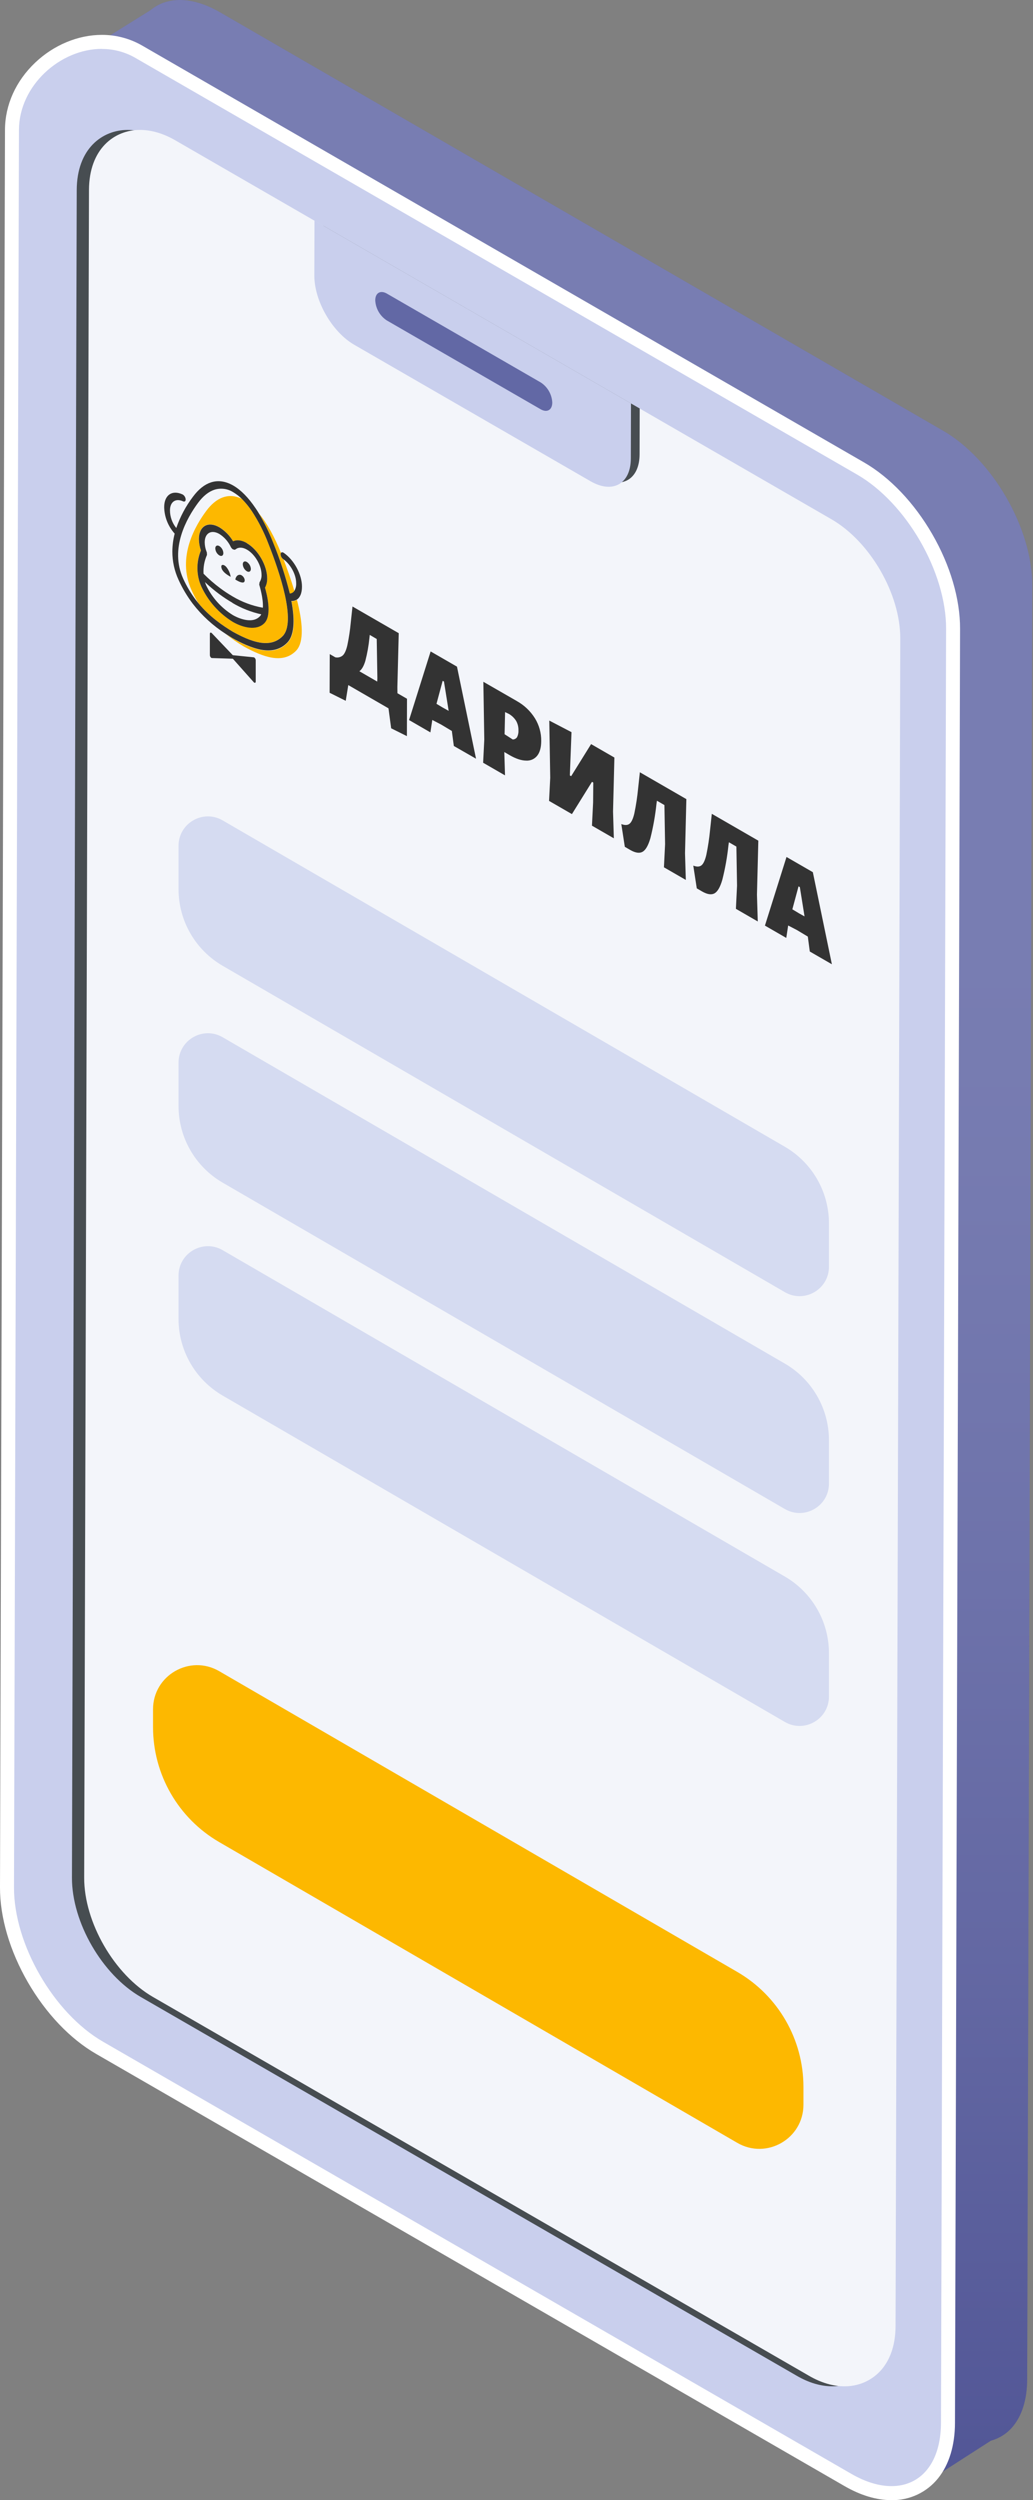 <?xml version="1.0" encoding="UTF-8"?> <svg xmlns="http://www.w3.org/2000/svg" width="81" height="196" viewBox="0 0 81 196" fill="none"><rect x="0" y="0" width="81" height="196" fill="#808080" stroke="none"/> <path d="M80.937 45.863C80.95 41.419 77.825 36.005 73.958 33.772L17.244 0.959C15.462 -0.073 13.817 -0.243 12.584 0.308C12.303 0.434 12.041 0.598 11.805 0.795L5.363 4.815L10.224 6.565L7.858 144.538C7.846 148.981 10.972 154.395 14.838 156.628L72.502 189.919L72.442 194.716L77.693 191.339C78.363 191.157 78.961 190.775 79.406 190.243C80.121 189.394 80.539 188.133 80.543 186.521L80.937 45.863Z" fill="#525696"></path> <path opacity="0.36" d="M80.937 45.863C80.95 41.419 77.825 36.005 73.958 33.772L17.244 0.959C15.462 -0.073 13.817 -0.243 12.584 0.308C12.303 0.434 12.041 0.598 11.805 0.795L5.363 4.815L10.224 6.565L7.858 144.538C7.846 148.981 10.972 154.395 14.838 156.628L72.502 189.919L72.442 194.716L77.693 191.339C78.363 191.157 78.961 190.775 79.406 190.243C80.121 189.394 80.539 188.133 80.543 186.521L80.937 45.863Z" fill="url(#paint0_linear)"></path> <path d="M69.9 195.453C68.821 195.453 67.671 195.104 66.483 194.419L7.799 160.538C3.786 158.221 0.535 152.589 0.546 147.972L0.936 10.184C0.936 8.379 1.723 6.645 3.137 5.303C4.492 4.019 6.258 3.283 7.983 3.283C9.002 3.278 10.005 3.545 10.887 4.056L67.481 36.733C71.494 39.049 74.745 44.683 74.734 49.299L74.334 189.938C74.324 193.286 72.585 195.448 69.903 195.448L69.9 195.453Z" fill="#C9CFED"></path> <path d="M7.983 3.838C8.906 3.834 9.813 4.075 10.613 4.537L67.206 37.202C71.073 39.435 74.197 44.847 74.186 49.291L73.785 189.937C73.777 193.09 72.197 194.9 69.902 194.9C68.957 194.9 67.889 194.592 66.761 193.941L8.076 160.059C4.209 157.826 1.086 152.413 1.097 147.97L1.487 10.185C1.497 6.701 4.726 3.831 7.985 3.831L7.983 3.838ZM7.985 2.734C6.123 2.734 4.219 3.525 2.763 4.906C1.239 6.352 0.396 8.225 0.391 10.182L4.50992e-05 147.966C-0.007 150.305 0.768 152.942 2.182 155.392C3.597 157.841 5.494 159.834 7.528 161.011L66.213 194.892C67.485 195.627 68.726 195.999 69.902 195.999C70.601 196.011 71.294 195.863 71.927 195.567C72.56 195.27 73.117 194.833 73.555 194.289C74.419 193.218 74.878 191.715 74.882 189.943L75.281 49.298C75.288 46.958 74.513 44.321 73.099 41.872C71.684 39.422 69.787 37.429 67.753 36.252L11.161 3.58C10.195 3.021 9.098 2.729 7.983 2.734H7.985Z" fill="white"></path> <path d="M5.851 73.355L6.017 14.903C6.027 11.643 8.028 10.185 10.008 10.185C10.913 10.185 11.857 10.459 12.814 11.017L64.238 40.708C67.272 42.461 69.643 46.567 69.634 50.058L69.262 182.357C69.253 185.617 67.252 187.075 65.271 187.075C64.365 187.075 63.421 186.801 62.465 186.243L11.038 156.554C8.002 154.801 5.632 150.694 5.642 147.203L5.851 73.355Z" fill="#474D51"></path> <path d="M6.811 73.355L6.977 14.903C6.986 11.643 8.987 10.185 10.968 10.185C11.873 10.185 12.817 10.459 13.774 11.017L65.197 40.708C68.232 42.461 70.603 46.567 70.593 50.058L70.222 182.357C70.212 185.617 68.211 187.075 66.231 187.075C65.325 187.075 64.38 186.801 63.425 186.243L11.997 156.554C8.961 154.801 6.591 150.694 6.601 147.203L6.811 73.355Z" fill="#F3F5FA"></path> <path fill-rule="evenodd" clip-rule="evenodd" d="M14 100C14 98.225 15.924 97.117 17.459 98.008L61.541 123.593C63.682 124.836 65 127.124 65 129.601V133C65 134.775 63.076 135.883 61.541 134.992L17.459 109.407C15.318 108.164 14 105.876 14 103.399V100Z" fill="#D5DBF1"></path> <path fill-rule="evenodd" clip-rule="evenodd" d="M14 83.307C14 81.531 15.924 80.423 17.459 81.315L61.541 106.899C63.682 108.142 65 110.431 65 112.907V116.307C65 118.082 63.076 119.19 61.541 118.299L17.459 92.714C15.318 91.471 14 89.182 14 86.706V83.307Z" fill="#D5DBF1"></path> <path fill-rule="evenodd" clip-rule="evenodd" d="M14 66.307C14 64.531 15.924 63.423 17.459 64.315L61.541 89.899C63.682 91.142 65 93.431 65 95.907V99.307C65 101.082 63.076 102.19 61.541 101.299L17.459 75.714C15.318 74.471 14 72.182 14 69.706V66.307Z" fill="#D5DBF1"></path> <path fill-rule="evenodd" clip-rule="evenodd" d="M12 134C12 131.337 14.886 129.675 17.189 131.012L57.811 154.589C61.023 156.453 63 159.886 63 163.601V165C63 167.663 60.114 169.325 57.811 167.988L17.189 144.411C13.977 142.547 12 139.114 12 135.399V134Z" fill="#FDB800"></path> <path d="M50.153 32.018L25.344 17.691L25.335 21.279C25.335 23.272 26.73 25.699 28.464 26.701L46.999 37.402C48.733 38.404 50.152 37.599 50.152 35.606L50.161 32.018" fill="#474D51"></path> <path d="M49.469 31.619L24.66 17.292L24.648 21.607C24.648 23.601 26.043 26.028 27.779 27.03L46.312 37.731C48.048 38.731 49.465 37.927 49.465 35.934L49.477 31.619" fill="#C9CFED"></path> <path d="M42.398 29.981L30.336 23.017C29.835 22.728 29.426 22.961 29.425 23.538V23.552C29.441 23.866 29.532 24.172 29.689 24.445C29.846 24.718 30.067 24.95 30.331 25.121L42.392 32.084C42.895 32.374 43.303 32.141 43.305 31.564V31.552C43.289 31.237 43.198 30.931 43.04 30.657C42.883 30.384 42.663 30.153 42.398 29.981Z" fill="#6268A5"></path> <path d="M44.813 57.398L44.683 60.79L44.813 57.398Z" fill="#525696"></path> <path d="M53.818 62.646L53.713 66.879L53.818 62.646Z" fill="#525696"></path> <path d="M59.461 65.904L59.354 70.137L59.461 65.904Z" fill="#525696"></path> <path d="M13.512 43.242C13.509 44.008 13.674 44.766 13.996 45.461C14.297 46.127 14.672 46.757 15.113 47.34C15.829 48.267 16.7 49.064 17.687 49.696C16.7 49.064 15.829 48.267 15.113 47.34C14.672 46.757 14.297 46.127 13.996 45.461C13.674 44.766 13.509 44.008 13.512 43.242Z" fill="#525696"></path> <path d="M19.939 51.544C19.927 51.536 19.913 51.532 19.899 51.53L18.254 51.364L16.609 49.637C16.598 49.624 16.585 49.613 16.57 49.605C16.509 49.569 16.456 49.605 16.456 49.687V51.362C16.457 51.403 16.468 51.444 16.488 51.481C16.507 51.518 16.535 51.55 16.568 51.574C16.582 51.582 16.598 51.587 16.614 51.588L18.258 51.64L19.893 53.479C19.906 53.494 19.922 53.507 19.939 53.516C19.998 53.55 20.051 53.516 20.052 53.435V51.761C20.052 51.719 20.041 51.678 20.022 51.641C20.002 51.604 19.974 51.572 19.94 51.548" fill="#333333"></path> <path d="M28.189 52.613C28.378 52.476 28.53 52.202 28.648 51.808C28.8 51.222 28.906 50.625 28.966 50.023L28.992 49.773L29.54 50.094L29.591 53.158L29.581 53.433L28.182 52.624L28.189 52.613ZM31.26 49.636L27.64 47.547L27.503 48.822C27.448 49.413 27.359 50.001 27.237 50.583C27.148 50.964 27.035 51.226 26.893 51.368C26.813 51.442 26.717 51.495 26.612 51.523C26.507 51.551 26.398 51.553 26.292 51.53L25.856 51.279L25.846 54.31L27.11 54.94L27.31 53.707L30.462 55.53L30.672 57.095L31.906 57.71L31.914 54.779L31.164 54.346L31.159 53.86L31.266 49.628" fill="#333333"></path> <path d="M34.705 55.463L34.226 55.176L34.71 53.372L34.813 53.431L35.181 55.728L34.705 55.463ZM35.833 52.262L33.767 51.07L32.076 56.449L33.749 57.416L33.897 56.441L34.598 56.806L35.435 57.307V57.342L35.586 58.481L37.327 59.48L35.833 52.262Z" fill="#333333"></path> <path d="M40.205 57.972L39.566 57.561L39.605 55.824L39.912 55.972C40.141 56.107 40.334 56.295 40.475 56.521C40.599 56.746 40.661 57.001 40.653 57.258C40.665 57.442 40.627 57.625 40.545 57.79C40.507 57.846 40.457 57.892 40.398 57.923C40.338 57.955 40.272 57.972 40.205 57.972ZM40.523 54.957L37.901 53.449L37.974 57.98L37.883 59.795L39.599 60.786L39.544 58.956L39.956 59.197C40.446 59.481 40.878 59.624 41.255 59.628C41.421 59.639 41.587 59.609 41.74 59.542C41.892 59.474 42.025 59.37 42.128 59.239C42.334 58.975 42.437 58.591 42.439 58.087C42.446 57.458 42.273 56.841 41.943 56.306C41.59 55.743 41.101 55.279 40.52 54.957" fill="#333333"></path> <path d="M44.813 57.398L43.071 56.49L43.145 60.974L43.053 62.787L44.846 63.822L46.418 61.292L46.521 61.351L46.507 62.915L46.417 64.729L48.133 65.719L48.07 63.621L48.176 59.388L46.349 58.334L44.786 60.849L44.683 60.79L44.813 57.398Z" fill="#333333"></path> <path d="M53.818 62.646L50.173 60.542L50.036 61.817C49.972 62.474 49.873 63.127 49.739 63.773C49.642 64.184 49.516 64.458 49.361 64.58C49.206 64.702 48.993 64.707 48.719 64.603L48.993 66.385L49.405 66.626C49.816 66.864 50.142 66.913 50.383 66.778C50.624 66.644 50.831 66.288 50.999 65.709C51.221 64.825 51.381 63.925 51.476 63.017L51.511 62.773L52.099 63.113L52.151 66.178L52.061 67.993L53.777 68.983L53.714 66.884L53.819 62.651" fill="#333333"></path> <path d="M59.461 65.904L55.815 63.799L55.678 65.073C55.615 65.731 55.516 66.384 55.382 67.031C55.283 67.442 55.157 67.716 55.004 67.838C54.85 67.96 54.635 67.966 54.362 67.86L54.636 69.642L55.047 69.883C55.457 70.119 55.783 70.169 56.026 70.035C56.269 69.898 56.474 69.544 56.64 68.965C56.864 68.081 57.024 67.181 57.119 66.274L57.154 66.029L57.742 66.369L57.793 69.435L57.704 71.248L59.419 72.239L59.355 70.141L59.462 65.908" fill="#333333"></path> <path d="M62.609 71.573L62.13 71.287L62.615 69.486L62.718 69.544L63.086 71.842L62.609 71.576V71.573ZM63.737 68.375L61.672 67.183L59.98 72.563L61.654 73.529L61.802 72.554L62.502 72.919L63.339 73.421L63.347 73.455L63.498 74.594L65.23 75.594L63.737 68.375Z" fill="#333333"></path> <path d="M16.145 45.845V45.854V45.845ZM23.279 47.03C23.152 47.107 23.006 47.143 22.858 47.135C23.171 48.761 23.064 49.857 22.539 50.394C22.014 50.931 21.383 51.1 20.557 50.967C19.73 50.834 18.857 50.387 18.268 50.064C18.085 49.956 17.896 49.837 17.701 49.706C18.152 50.062 18.627 50.389 19.12 50.683C20.619 51.505 22.169 52.085 23.212 51.018C23.886 50.332 23.712 48.688 23.288 47.043L23.279 47.03ZM20.297 40.236C20.738 40.98 21.116 41.759 21.427 42.566C21.955 43.858 22.39 45.187 22.727 46.541C22.798 46.537 22.868 46.516 22.93 46.48C22.991 46.444 23.044 46.394 23.083 46.334C22.818 45.428 22.503 44.552 22.239 43.867L22.209 43.846C22.145 43.8 22.094 43.739 22.059 43.669C22.024 43.599 22.006 43.522 22.007 43.444C22.008 43.412 22.019 43.381 22.037 43.356C21.534 42.11 20.941 41.013 20.28 40.218L20.297 40.236ZM18.275 42.44C18.568 42.303 18.951 42.348 19.354 42.577C20.236 43.087 20.95 44.325 20.948 45.338C20.955 45.589 20.896 45.838 20.778 46.06C20.904 46.497 21.34 48.193 20.743 48.829C20.147 49.465 19.023 49.192 18.257 48.749C17.175 48.084 16.313 47.115 15.779 45.963C15.584 45.519 15.482 45.041 15.477 44.556C15.473 44.072 15.566 43.592 15.753 43.145C15.652 42.856 15.598 42.553 15.594 42.247C15.594 41.234 16.317 40.824 17.199 41.333C17.641 41.606 18.01 41.982 18.275 42.429V42.44ZM18.96 39.105C17.887 38.585 16.931 39.034 16.179 40.046C15.387 41.112 13.816 43.631 15.024 46.279C15.179 46.621 15.354 46.954 15.549 47.276C16.427 48.345 17.448 49.036 18.258 49.526C19.621 50.275 21.152 50.897 22.165 49.864C23.25 48.753 21.923 44.835 21.037 42.599C20.7 41.717 20.271 40.873 19.755 40.083C19.523 39.731 19.257 39.404 18.96 39.107" fill="#FDB800"></path> <path d="M19.355 44.055C19.181 43.953 19.038 44.036 19.037 44.236C19.042 44.346 19.074 44.453 19.129 44.548C19.184 44.643 19.261 44.724 19.354 44.784C19.527 44.885 19.67 44.804 19.671 44.603C19.666 44.493 19.634 44.386 19.579 44.291C19.524 44.196 19.447 44.115 19.355 44.055Z" fill="#333333"></path> <path d="M17.2 42.81C17.025 42.71 16.882 42.791 16.882 42.991C16.887 43.101 16.918 43.208 16.973 43.304C17.028 43.399 17.105 43.48 17.197 43.539C17.373 43.641 17.515 43.56 17.515 43.358C17.509 43.249 17.478 43.142 17.423 43.047C17.368 42.952 17.292 42.871 17.2 42.81Z" fill="#333333"></path> <path d="M18.22 47.263C18.922 47.681 19.686 47.984 20.484 48.16C20.474 48.182 20.463 48.203 20.45 48.224L20.438 48.242L20.41 48.279L20.396 48.295L20.381 48.312C19.711 49.026 18.413 48.312 18.268 48.226C17.352 47.664 16.62 46.847 16.161 45.876L16.149 45.847V45.838L16.139 45.816C16.115 45.756 16.093 45.695 16.072 45.634C16.425 45.968 16.797 46.281 17.186 46.571C17.521 46.819 17.869 47.048 18.23 47.257L18.22 47.263ZM18.297 43.068C18.323 43.086 18.353 43.096 18.385 43.096C18.417 43.096 18.448 43.086 18.474 43.068C18.693 42.882 19.022 42.89 19.367 43.09C19.999 43.456 20.512 44.343 20.509 45.068C20.517 45.26 20.469 45.45 20.372 45.616L20.353 45.646L20.327 45.839L20.353 45.923C20.353 45.937 20.657 46.904 20.612 47.643C19.772 47.493 18.967 47.192 18.235 46.754C17.903 46.561 17.583 46.349 17.276 46.119C16.808 45.772 16.368 45.39 15.96 44.976C15.931 44.483 16.018 43.991 16.215 43.538L16.231 43.502L16.219 43.306L16.189 43.227C16.101 43 16.055 42.76 16.052 42.517C16.052 41.791 16.568 41.497 17.2 41.86C17.587 42.106 17.896 42.455 18.093 42.869C18.131 42.951 18.192 43.02 18.268 43.068H18.276H18.284H18.297ZM19.356 42.575C18.953 42.342 18.571 42.294 18.277 42.437C18.013 41.99 17.644 41.614 17.202 41.341C16.32 40.832 15.601 41.242 15.597 42.255C15.601 42.561 15.655 42.864 15.755 43.153C15.569 43.6 15.476 44.08 15.48 44.565C15.485 45.049 15.587 45.527 15.782 45.971C16.316 47.123 17.178 48.092 18.26 48.757C19.026 49.2 20.136 49.485 20.746 48.837C21.356 48.189 20.906 46.507 20.78 46.068C20.899 45.846 20.957 45.597 20.95 45.346C20.95 44.333 20.239 43.095 19.356 42.585" fill="#333333"></path> <path d="M17.603 44.326C17.441 44.233 17.285 44.291 17.381 44.572C17.477 44.852 17.823 45.07 17.994 45.169C18.051 45.202 18.088 45.22 18.088 45.22C18.044 44.932 17.922 44.662 17.736 44.438C17.697 44.394 17.651 44.355 17.599 44.326" fill="#333333"></path> <path d="M18.945 45.101C18.904 45.075 18.857 45.061 18.808 45.059C18.502 45.059 18.452 45.432 18.452 45.432C18.452 45.432 18.489 45.457 18.546 45.49C18.718 45.589 19.07 45.764 19.162 45.602C19.253 45.441 19.104 45.191 18.941 45.101" fill="#333333"></path> <path d="M15.551 47.281C15.487 47.202 15.422 47.121 15.358 47.037C14.966 46.518 14.633 45.957 14.364 45.364C13.288 43.006 14.639 40.628 15.529 39.422C15.928 38.886 16.361 38.538 16.822 38.39C17.067 38.314 17.325 38.293 17.578 38.327C17.832 38.362 18.075 38.451 18.291 38.589C18.536 38.734 18.762 38.909 18.963 39.111C19.26 39.409 19.526 39.736 19.758 40.087C20.273 40.877 20.703 41.721 21.039 42.603C21.926 44.84 23.253 48.759 22.167 49.868C21.154 50.904 19.623 50.279 18.261 49.53C17.451 49.04 16.43 48.349 15.551 47.28V47.281ZM18.293 38.066C17.692 37.72 17.103 37.635 16.542 37.817C16.039 37.98 15.568 38.354 15.14 38.929C14.572 39.675 14.127 40.508 13.823 41.396C13.505 41.005 13.33 40.518 13.328 40.014C13.328 39.341 13.772 39.035 14.355 39.303C14.479 39.36 14.57 39.285 14.558 39.134C14.55 39.061 14.525 38.99 14.487 38.928C14.448 38.865 14.396 38.811 14.334 38.771L14.309 38.759C13.495 38.383 12.877 38.811 12.874 39.752C12.888 40.523 13.181 41.262 13.697 41.834C13.579 42.291 13.518 42.761 13.515 43.232C13.512 43.998 13.677 44.756 13.998 45.451C14.3 46.117 14.675 46.748 15.116 47.331C15.832 48.258 16.703 49.054 17.689 49.687C17.887 49.817 18.076 49.937 18.257 50.044C18.846 50.368 19.725 50.813 20.546 50.948C21.367 51.082 22.021 50.893 22.528 50.375C23.035 49.857 23.16 48.742 22.847 47.115C22.995 47.124 23.142 47.088 23.268 47.011C23.53 46.847 23.679 46.496 23.679 45.987C23.679 45.044 23.068 43.907 22.252 43.341L22.229 43.326C22.148 43.279 22.074 43.287 22.034 43.342C22.016 43.368 22.006 43.398 22.004 43.43C22.003 43.508 22.021 43.586 22.056 43.656C22.091 43.726 22.142 43.786 22.206 43.833L22.236 43.853C22.803 44.264 23.227 45.062 23.224 45.724C23.236 45.934 23.186 46.142 23.08 46.323C23.041 46.383 22.989 46.433 22.927 46.469C22.865 46.505 22.795 46.526 22.724 46.53C22.387 45.176 21.953 43.847 21.424 42.555C21.109 41.742 20.725 40.958 20.277 40.21C20.196 40.073 20.116 39.954 20.033 39.832C19.477 39.009 18.889 38.409 18.287 38.062" fill="#333333"></path> <defs> <linearGradient id="paint0_linear" x1="43.145" y1="194.715" x2="43.145" y2="-3.48178e-05" gradientUnits="userSpaceOnUse"> <stop stop-color="#525696"></stop> <stop offset="0.2" stop-color="#8185B8"></stop> <stop offset="0.38" stop-color="#A2A7D0"></stop> <stop offset="0.53" stop-color="#B7BCDF"></stop> <stop offset="0.63" stop-color="#BEC3E4"></stop> </linearGradient> </defs> </svg> 